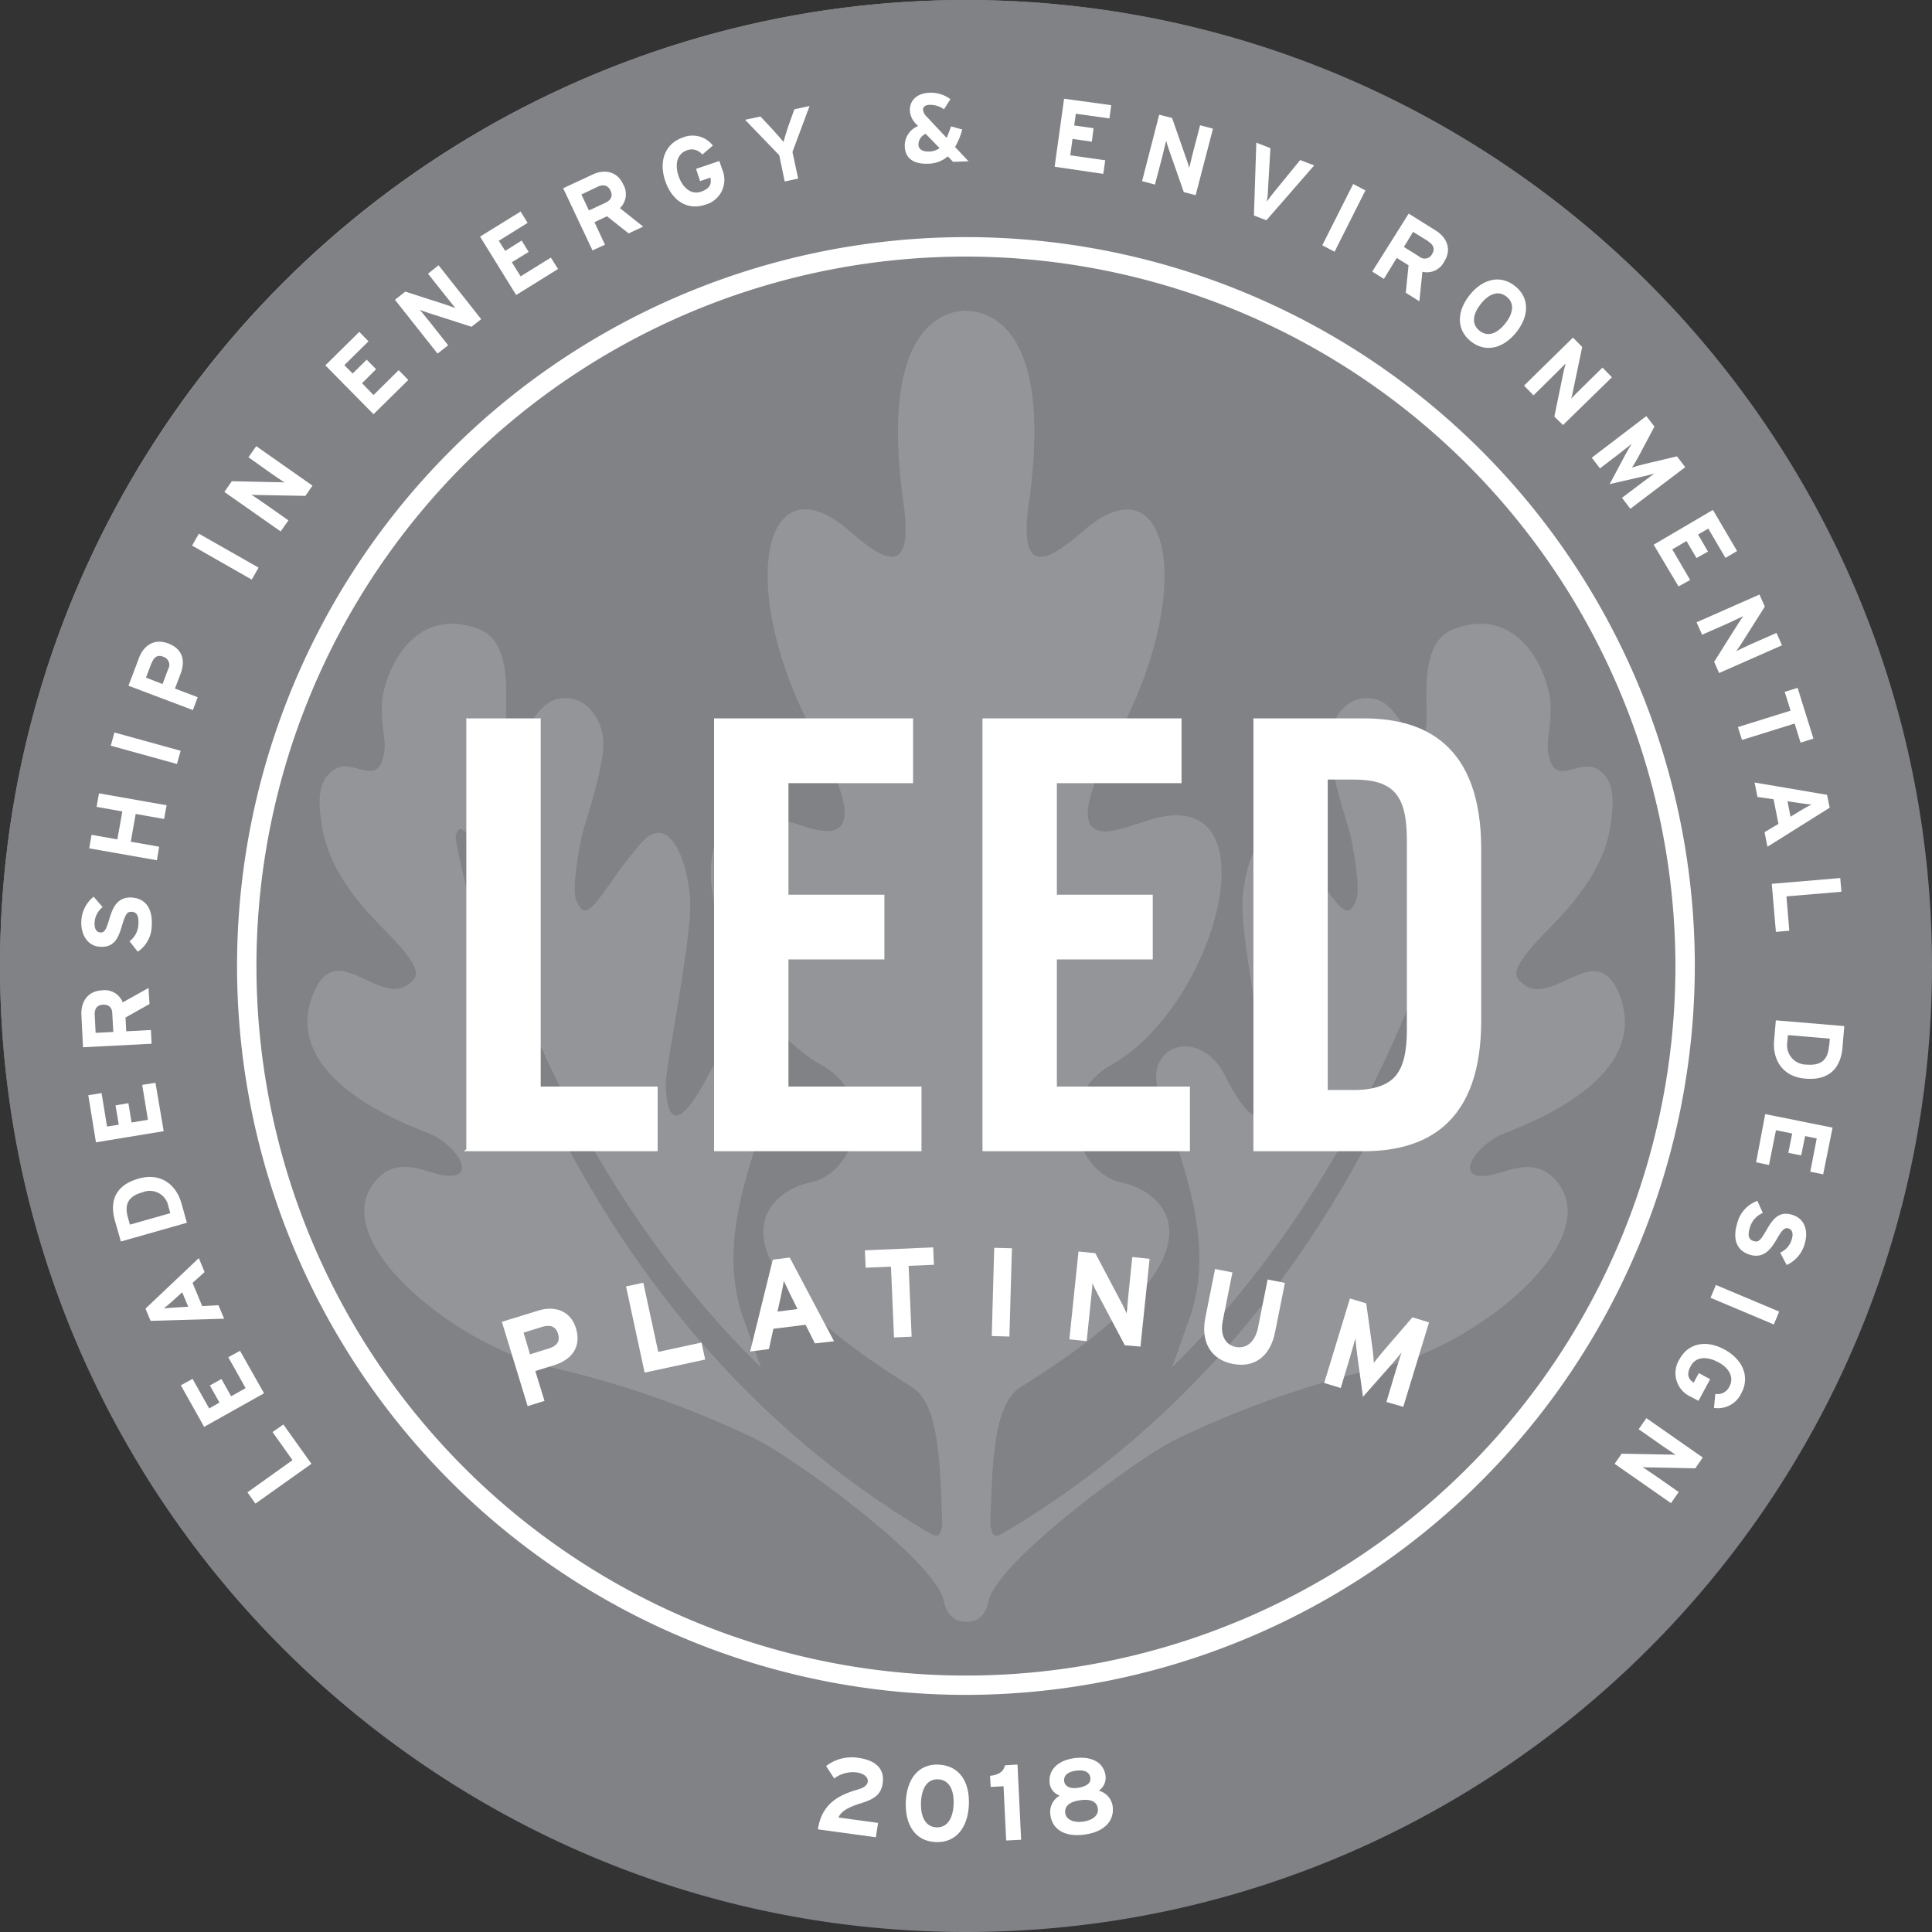 <?xml version="1.0" encoding="utf-8"?>
<svg xmlns="http://www.w3.org/2000/svg" id="Layer_1" data-name="Layer 1" viewBox="0 0 300 300">
  <rect x="0" y="0" width="300" height="300" fill="#333333" stroke="none"/>
  <defs>
    <style>.cls-1{fill:#939598;}.cls-2{fill:#808285;}.cls-3{fill:#fff;}.cls-4{fill:none;}</style>
  </defs>
  <title>Aldrich_DryCreek_LEED_Platinum_2018</title>
  <circle class="cls-1" cx="149.92" cy="149.92" r="149.91" transform="translate(-62.1 149.92) rotate(-45)"/>
  <path class="cls-2" d="M150,39.79A110.22,110.22,0,1,0,260.22,150,110.34,110.34,0,0,0,150,39.79Zm82.07,142.53c2.58-.62,6.48-2.59,9.55,1,8.13,9.46-13,26-27.1,29a150.66,150.66,0,0,0-31.92,11.19c-5.25,2.47-27.66,18.76-29.1,25.1-.4,1.95-1.32,3.21-3.45,3.21s-3.13-1.42-3.53-3.34c-1.56-6.49-23.87-22.5-29.12-25a150.43,150.43,0,0,0-31.95-11.19c-14-3.05-35.21-19.55-27.08-29,3.07-3.59,7-1.62,9.55-1,6.39,1.59,3.82-3.76-.83-6.09-1.8-.88-23.59-7.9-18.6-21.5,3.51-9.55,10.28,1.77,15-1.92C65,151.63,66,150.7,59.33,144S50.69,132.46,50,128.3s-.63-7.28,2.07-8.9,6.35,2.63,7.4-1.73c.68-2.35-.19-3.67-.19-7.88,0-4.59,4.47-16,14.94-12.16,6.79,2.48,3.19,14.69,4.91,17s3.35-4.88,7.14-6c4.36-1.3,7.44,2.94,7.42,6.88s-2.51,11.27-3.31,14.09c-.46,2.25-1.62,8.38-.9,10.18,1.11,2.7,2.09,1.82,4.56-1.62,2.22-3,1.06-1.77,5-6.66,4.83-6.25,7.79,2.41,8.13,8.19s-3.85,26-3.79,28.6c.31,12.08,6.73-1.77,7-2.09,4.2-6.72,12.29-3.59,9.76,3.64-4.62,13.15-8.75,24.5-4.39,35.75.59,1.51,1.38,4.14,2.45,6.76C82.51,177.65,72.7,130,72.69,129.91c-.14-.48-.83-1.3-1.28-1.15s-.75,1.08-.62,1.58c0,.08,11.62,71.4,73.7,107.8,1.36.77,1.57,0,1.82-1.26-.3-11.34-.78-19.07-4.8-21.56C108.08,194.57,119,185,125.87,183.6s10.92-13.27,1.35-18.42c-16.83-9.9-25.45-45.25-4.56-37.51,1.92.15,15.66,7.63,3.56-14-11.48-21.68-8-41,4-32.56,3.11,2.18,11.94,12,10.18-2.19-3.15-21.46,1.93-29.1,7.95-30.5a12.85,12.85,0,0,1,1.69-.2v.06l.53,0c.52.06,1.14.17,1.14.17,6,1.4,11.12,9,7.94,30.5-1.75,14.15,7.08,4.37,10.2,2.19,11.9-8.42,15.43,10.88,4,32.56-12.12,21.67,1.64,14.19,3.55,14,20.89-7.74,12.28,27.61-4.56,37.51-9.57,5.15-5.59,17,1.35,18.42s17.79,11-15.64,31.72c-4,2.49-4.48,10.17-4.76,21.47.28,1.3.42,2.15,1.78,1.35,62.1-36.4,73.69-107.72,73.72-107.8.13-.5-.08-1.45-.52-1.58a1.41,1.41,0,0,0-1.42.82s-9.81,48.07-45.41,82.75c1.07-2.62,1.87-5.25,2.44-6.76,4.38-11.25.24-22.6-4.38-35.75-2.53-7.23,5.59-10.36,9.8-3.64.19.32,6.62,14.17,6.91,2.09.08-2.65-4.13-22.82-3.77-28.6s3.28-14.44,8.14-8.19c3.88,4.89,2.71,3.61,4.92,6.66,2.51,3.44,3.47,4.32,4.58,1.62.73-1.8-.43-7.93-.89-10.18-.8-2.82-3.25-10.18-3.29-14.09s3-8.18,7.4-6.88c3.81,1.13,5.32,8.38,7.13,6s-1.85-14.51,4.91-17c10.46-3.87,14.94,7.57,14.94,12.16,0,4.21-.87,5.53-.2,7.88,1.06,4.36,4.68.15,7.4,1.73s2.72,4.76,2.07,8.9-2.66,8.93-9.32,15.68-5.67,7.65-4.16,8.83c4.72,3.69,11.49-7.63,15,1.92,5,13.6-16.78,20.62-18.57,21.5C228.26,178.56,225.7,183.91,232.07,182.32Z"/>
  <polygon class="cls-3" points="83.96 111.55 83.96 111.48 83.89 111.55 72.49 111.55 72.41 111.48 72.41 111.55 72.41 178.44 72.03 178.76 72.41 178.76 102.12 178.76 102.12 168.72 83.96 168.72 83.96 111.55"/>
  <polygon class="cls-3" points="122.43 148.98 137.33 148.98 137.33 139.01 137.33 138.93 122.43 138.93 122.43 121.61 141.78 121.61 141.78 111.64 141.78 111.55 110.88 111.55 110.88 178.76 143.09 178.76 143.09 168.79 143.09 168.72 122.43 168.72 122.43 148.98"/>
  <polygon class="cls-3" points="164.11 148.98 179 148.98 179 139.01 179 138.93 164.11 138.93 164.11 121.61 183.47 121.61 183.47 111.64 183.47 111.55 152.56 111.55 152.56 178.76 184.77 178.76 184.77 168.79 184.77 168.72 164.11 168.72 164.11 148.98"/>
  <path class="cls-3" d="M224.16,115.38c-3-2.57-7.16-3.83-12.39-3.83H194.63v67.21h17.14c5.29,0,9.47-1.3,12.49-3.93,3.78-3.3,5.74-8.7,5.74-16.36V131.84C230,124.12,228,118.67,224.16,115.38Zm-.78,12.79v0Zm-4.92,31.69c0,3.4-.51,5.67-1.7,7.14s-3.39,2.26-6.59,2.26h-4V121.05h4c6.14,0,8.29,2.33,8.29,9.4Z"/>
  <path class="cls-2" d="M150,0C67.3,0,0,67.31,0,150S67.3,300,150,300,300,232.7,300,150,232.7,0,150,0ZM229.89,229.9A113,113,0,1,1,263,150,112.29,112.29,0,0,1,229.89,229.9Z"/>
  <path class="cls-3" d="M48.36,227.3l-8.7,6.18-1.24-1.75,7-5-3.1-4.36L44,221.19Z"/>
  <path class="cls-3" d="M41,216.35l-9.3,5.21-3.62-6.45,1.82-1,2.58,4.59,1.6-.91-1.49-2.66,1.8-1,1.5,2.68,2.25-1.26-2.69-4.8,1.82-1Z"/>
  <path class="cls-3" d="M31.77,197.52l-1.87,1.69,1.5,3.6,2.52-.14.88,2.1-11.42.33-.79-1.9,8.28-7.84Zm-5,4.52c-.5.44-1,.88-1.33,1.13.41-.06,1.08-.1,1.74-.14l2.05-.12-.94-2.25Z"/>
  <path class="cls-3" d="M28.16,186.8l.86,3.07-10.25,2.91-.92-3.21c-.83-2.93-.07-5.5,3.69-6.56C25.14,182,27.41,184.16,28.16,186.8Zm-8.29,2.28.3,1.08,6.28-1.78-.29-1a2.94,2.94,0,0,0-4-2.25C20,185.72,19.25,186.91,19.87,189.08Z"/>
  <path class="cls-3" d="M25.42,175.65,14.9,177.38l-1.19-7.31,2.06-.34.85,5.2,1.82-.29-.5-3,2-.34.49,3,2.54-.42-.89-5.42,2.06-.33Z"/>
  <path class="cls-3" d="M23.22,155.9,19.49,158l.11,2.14,3.83-.2.11,2.13-10.65.55-.25-5c-.1-2,.92-3.72,3.19-3.84a3,3,0,0,1,3.23,1.87l4-2.24Zm-8.51,1.7.14,2.78,2.74-.14-.15-2.78c0-1-.53-1.5-1.46-1.45S14.66,156.66,14.71,157.6Z"/>
  <path class="cls-3" d="M23.56,143.78a4.92,4.92,0,0,1-2.17,4l-1.28-1.62a3.43,3.43,0,0,0,1.38-2.64c.08-1.27-.23-1.88-1-1.93s-1,.31-1.59,2.29-1.28,3.26-3.38,3.13c-1.93-.11-3-1.89-2.89-4a5.1,5.1,0,0,1,1.91-3.77l1.4,1.62a3.25,3.25,0,0,0-1.25,2.36c-.07,1.14.4,1.55.87,1.57.67.05.91-.4,1.41-2.07s1.19-3.49,3.5-3.35C22.45,139.52,23.74,140.88,23.56,143.78Z"/>
  <path class="cls-3" d="M25.48,127.17l-4.41-.78-.76,4.31,4.41.78-.36,2.1-10.51-1.85.37-2.1,4,.71L19,126l-4-.71.37-2.1,10.5,1.85Z"/>
  <path class="cls-3" d="M27.48,118.63,17.2,115.79l.57-2.05,10.28,2.84Z"/>
  <path class="cls-3" d="M28,104.73l-.83,2.19,3.53,1.34-.75,2-10-3.78,1.65-4.36c.71-1.88,2.34-3,4.46-2.23C28.44,100.76,28.82,102.66,28,104.73Zm-4.46-1.81-.87,2.3,2.57,1,.87-2.32A1.3,1.3,0,0,0,25.4,102C24.53,101.62,23.91,102,23.58,102.92Z"/>
  <path class="cls-3" d="M39.09,90l-9.26-5.28,1.05-1.85,9.27,5.27Z"/>
  <path class="cls-3" d="M47.42,77l-7-.13c-.46,0-1.1,0-1.41-.08l1.93,1.31,3.85,2.7-1.21,1.72-8.74-6.13L36,74.72l6.78.15c.48,0,1.11,0,1.42.07l-1.93-1.31L38.58,71l1.21-1.72,8.73,6.13Z"/>
  <path class="cls-3" d="M58,64.32l-7.48-7.59,5.27-5.2L57.22,53l-3.75,3.7L54.76,58l2.18-2.15,1.46,1.48L56.22,59.5,58,61.34l3.91-3.86L63.4,59Z"/>
  <path class="cls-3" d="M73.22,50.74,66.55,48.6c-.46-.15-1.06-.35-1.34-.48.25.31,1.1,1.34,1.47,1.81l2.91,3.68-1.65,1.3-6.61-8.36,1.6-1.27,6.46,2.08c.45.15,1,.35,1.33.48-.24-.31-1.1-1.34-1.46-1.81l-2.8-3.53,1.64-1.31,6.62,8.37Z"/>
  <path class="cls-3" d="M80.15,45.81l-5.61-9.07,6.3-3.89,1.09,1.76-4.48,2.78,1,1.57L81,37.35l1.09,1.77-2.61,1.6,1.36,2.19L85.54,40l1.11,1.77Z"/>
  <path class="cls-3" d="M97.61,36.24l-3.36-2.66-1.94.92L93.94,38,92,38.88l-4.55-9.65L92,27.11c1.82-.86,3.8-.56,4.76,1.5a3,3,0,0,1-.5,3.71l3.61,2.87ZM92.8,29l-2.52,1.2,1.17,2.48L94,31.49c.9-.43,1.19-1.07.79-1.91S93.66,28.6,92.8,29Z"/>
  <path class="cls-3" d="M109.46,31.8c-2.64.89-5.1-.54-6.17-3.73s.1-5.82,2.74-6.72a4,4,0,0,1,4.67,1.25L109.05,24a2.07,2.07,0,0,0-2.37-.66c-1.52.51-1.94,2.13-1.31,4s2,2.94,3.48,2.43,1.65-1.27,1.46-2.19l-1.6.54-.63-1.9L111.7,25l.45,1.33A4,4,0,0,1,109.46,31.8Z"/>
  <path class="cls-3" d="M123.05,23.6l.89,4.13-2.09.45L121,24.1l-5.31-5.5,2.4-.51,2,2.15c.51.55,1.3,1.46,1.57,1.8.11-.42.45-1.54.69-2.28l1-2.79,2.36-.51Z"/>
  <path class="cls-3" d="M148,25.13l-.83-.85a4.71,4.71,0,0,1-3.08,1.14c-2.18.08-3.54-.79-3.6-2.71a3.29,3.29,0,0,1,2.07-3.14l-.28-.29a3.21,3.21,0,0,1-1-2.14c0-1.73,1.28-2.68,3.08-2.74a5.07,5.07,0,0,1,3.22,1l-1,1.57a3.63,3.63,0,0,0-2.25-.69c-.62,0-1,.3-1,.74a1.76,1.76,0,0,0,.6,1.13l3.06,3.26c.22-.5.45-1.08.69-1.79l1.74.49a11.33,11.33,0,0,1-1.12,2.71l2.09,2.22Zm-4.26-4.35a1.82,1.82,0,0,0-1.12,1.67c0,.69.58,1.11,1.65,1.08a2.83,2.83,0,0,0,1.63-.53Z"/>
  <path class="cls-3" d="M163.76,25.89l1.47-10.56,7.32,1-.28,2.06-5.22-.73-.25,1.82,3,.43L169.54,22l-3-.43-.35,2.55,5.43.77L171.31,27Z"/>
  <path class="cls-3" d="M183.82,29.83l-2.32-6.62c-.15-.45-.35-1.05-.42-1.35-.1.38-.41,1.68-.55,2.26l-1.19,4.54-2-.53L180,17.81l2,.51,2.24,6.42c.15.44.35,1,.42,1.34.1-.38.41-1.68.55-2.26l1.14-4.37,2,.53-2.69,10.33Z"/>
  <path class="cls-3" d="M196.64,34.21l-1.93-.75.37-11.31,2.19.86-.38,6.47c0,.63-.11,1.43-.17,1.82.23-.33.68-.95,1.09-1.45l4.08-5,2.17.84Z"/>
  <path class="cls-3" d="M205.32,38.09l4.8-9.52,1.9,1-4.79,9.52Z"/>
  <path class="cls-3" d="M218.29,45.46l.43-4.27-1.83-1.14-2,3.26-1.81-1.14,5.66-9,4.21,2.63c1.7,1.07,2.53,2.89,1.31,4.81a3,3,0,0,1-3.39,1.59l-.47,4.59Zm3.49-8L219.42,36,218,38.35l2.37,1.48a1.29,1.29,0,0,0,2-.37C222.87,38.65,222.58,38,221.78,37.5Z"/>
  <path class="cls-3" d="M228.38,53c-2.27-1.82-2.19-4.66-.17-7.19s4.79-3.21,7.06-1.38,2.2,4.65.17,7.18S230.65,54.81,228.38,53Zm5.56-6.93c-1.34-1.07-2.82-.37-4,1.12s-1.55,3.08-.21,4.16,2.82.37,4-1.11S235.29,47.15,233.94,46.06Z"/>
  <path class="cls-3" d="M241.36,64.69l1.41-6.87c.11-.46.24-1.09.34-1.37-.28.27-1.22,1.23-1.65,1.65l-3.34,3.29-1.47-1.51,7.6-7.46,1.43,1.46-1.38,6.63c-.1.47-.23,1.09-.33,1.38.28-.27,1.22-1.24,1.64-1.65l3.22-3.16,1.47,1.5L242.7,66Z"/>
  <path class="cls-3" d="M251.86,77.3,255,74.93l1.89-1.4c-.42.12-1.21.33-1.87.48l-5.07,1.16,2.45-4.6c.32-.58.73-1.3,1-1.66-.34.24-1.4,1.1-1.85,1.44l-3.11,2.38-1.27-1.66,8.47-6.46,1.26,1.63-2.49,4.69c-.31.58-.76,1.33-1,1.67.4-.13,1.2-.36,1.85-.52l5.14-1.22,1.28,1.68L253.16,79Z"/>
  <path class="cls-3" d="M256.78,84.58l9.2-5.4,3.75,6.38-1.8,1.07-2.67-4.55-1.59.92,1.55,2.65-1.79,1-1.55-2.64-2.21,1.3,2.78,4.75-1.81,1Z"/>
  <path class="cls-3" d="M266.17,102.77l3.74-5.94c.26-.39.61-.93.81-1.16-.37.16-1.58.73-2.13,1l-4.29,1.89-.86-1.93,9.77-4.31.83,1.87-3.63,5.74c-.26.4-.61.93-.81,1.17l2.12-1,4.13-1.82.86,1.92-9.77,4.31Z"/>
  <path class="cls-3" d="M278.67,112.35l-8.17,2.55-.64-2,8.18-2.55-.91-2.92,2-.62,2.46,7.88-2,.63Z"/>
  <path class="cls-3" d="M274,129.22l2.16-1.29-.76-3.82-2.5-.36-.45-2.24,11.25,1.91.41,2-9.66,6.06Zm5.77-3.46c.57-.33,1.15-.66,1.52-.85-.41,0-1.08-.1-1.73-.19l-2-.3.47,2.4Z"/>
  <path class="cls-3" d="M275.12,137.24l10.63-.9.18,2.13-8.53.72.44,5.33-2.08.18Z"/>
  <path class="cls-3" d="M275.48,161.61l.27-3.17,10.63.89-.28,3.33c-.26,3-1.88,5.16-5.77,4.83C276.6,167.18,275.25,164.34,275.48,161.61Zm8.56.8.09-1.13-6.5-.55-.09,1.05a3,3,0,0,0,3,3.53C282.69,165.49,283.85,164.66,284,162.41Z"/>
  <path class="cls-3" d="M274.1,173l10.46,2.1-1.46,7.25-2-.41,1-5.16-1.8-.37-.61,3-2-.4.6-3-2.52-.51-1.08,5.4-2-.42Z"/>
  <path class="cls-3" d="M269.79,189.83a4.93,4.93,0,0,1,3.1-3.36l.84,1.88a3.48,3.48,0,0,0-2,2.23c-.38,1.21-.23,1.88.54,2.12s1.06,0,2.1-1.82,2.05-2.86,4-2.22,2.47,2.58,1.83,4.58a5.07,5.07,0,0,1-2.77,3.19l-1-1.92a3.22,3.22,0,0,0,1.77-2c.36-1.09,0-1.6-.45-1.75-.63-.2-1,.17-1.86,1.66s-2,3.1-4.22,2.4C269.82,194.24,268.91,192.6,269.79,189.83Z"/>
  <path class="cls-3" d="M266.44,199.53l9.83,4.13-.83,2-9.83-4.14Z"/>
  <path class="cls-3" d="M260.79,211.07c1.32-2.46,4.08-3.11,7-1.51s3.93,4.31,2.61,6.76a4,4,0,0,1-4.26,2.3l.22-2.18a2,2,0,0,0,2.18-1.14c.76-1.41,0-2.88-1.79-3.81s-3.44-.8-4.2.61-.32,2.06.44,2.61l.8-1.5,1.76.95-1.81,3.36-1.24-.66A4,4,0,0,1,260.79,211.07Z"/>
  <path class="cls-3" d="M251.81,225.73l7,.13c.48,0,1.11,0,1.41.07-.32-.23-1.44-1-1.93-1.31l-3.84-2.69,1.2-1.72,8.75,6.11L263.25,228l-6.79-.14c-.47,0-1.12,0-1.42-.07.33.23,1.45,1,1.93,1.31l3.7,2.58-1.2,1.73-8.75-6.11Z"/>
  <path class="cls-3" d="M86,212l-2.88.89,1.43,4.64-2.62.81-4-13.09,5.72-1.76c2.47-.76,4.92,0,5.79,2.76C90.32,209.27,88.7,211.16,86,212Zm-1.7-6-3,.93,1,3.37,3-.94c1.22-.37,1.7-1.14,1.35-2.27S85.45,205.69,84.29,206Z"/>
  <path class="cls-3" d="M100.1,213.14l-2.89-13.38,2.68-.58,2.32,10.74,6.72-1.45.57,2.64Z"/>
  <path class="cls-3" d="M126.54,208.6l-1.45-2.89-5,.62-.69,3.16-2.92.37L120,195.6l2.63-.33,6.88,13Zm-3.89-7.72c-.37-.76-.74-1.55-.94-2-.07.52-.24,1.37-.41,2.2l-.57,2.58,3.11-.39Z"/>
  <path class="cls-3" d="M141.09,196.56l.47,11-2.74.12-.47-11-3.93.17-.12-2.7,10.6-.46.12,2.7Z"/>
  <path class="cls-3" d="M154,207.46l.38-13.7,2.75.07-.39,13.71Z"/>
  <path class="cls-3" d="M174.66,208.89l-4.23-8c-.28-.54-.66-1.27-.8-1.64,0,.51-.19,2.23-.27,3l-.62,6-2.69-.28,1.42-13.64,2.61.27,4.08,7.71c.28.55.66,1.27.79,1.64.06-.51.2-2.23.28-3l.59-5.76,2.69.28-1.42,13.63Z"/>
  <path class="cls-3" d="M191.39,211.78c-3.25-.65-5-3.27-4.22-7.19l1.5-7.54,2.7.53-1.5,7.51c-.43,2.14.33,3.72,2,4.06s3-.78,3.46-2.93l1.51-7.54,2.68.53-1.5,7.51C197.29,210.61,194.81,212.46,191.39,211.78Z"/>
  <path class="cls-3" d="M215.28,217.7l1.44-4.82c.22-.71.76-2.37.91-2.88-.33.43-1,1.26-1.57,1.9l-4.42,5-.91-6.64c-.11-.85-.22-1.9-.26-2.45-.15.51-.61,2.19-.83,2.9l-1.45,4.82-2.57-.78,4-13.12,2.53.76.94,6.77c.12.84.21,1.95.24,2.47.32-.44,1-1.28,1.55-1.93l4.44-5.15,2.58.79-4,13.11Z"/>
  <rect class="cls-4" x="79.17" y="194.21" width="146.43" height="25.34"/>
  <rect class="cls-4" x="79.17" y="194.19" width="146.43" height="25.34"/>
  <rect class="cls-4" x="79.17" y="193.91" width="146.43" height="25.34"/>
  <path class="cls-3" d="M150,263.18A113.18,113.18,0,1,1,263.17,150,113.29,113.29,0,0,1,150,263.18Zm0-223.34A110.17,110.17,0,1,0,260.16,150,110.3,110.3,0,0,0,150,39.84Z"/>
  <path class="cls-3" d="M136,285.29l-9-1.23c.6-4,3.26-5.34,6.25-6.2,1-.29,1.43-.71,1.5-1.21s-.36-1.24-1.74-1.43a4.83,4.83,0,0,0-3.48.94l-1.25-1.93a6.49,6.49,0,0,1,4.95-1.28c2.74.37,4.14,1.69,3.84,3.9-.25,1.87-1.37,2.54-3.45,3.18s-3.08,1.33-3.41,2.19l6.14.84Z"/>
  <path class="cls-3" d="M150.45,280.16c-.12,3.54-1.94,6-5.12,5.88s-4.8-2.63-4.68-6.18,1.92-6,5.1-5.85S150.57,276.61,150.45,280.16Zm-2.37-.05c.07-2.08-.64-3.76-2.42-3.82s-2.57,1.53-2.65,3.61.63,3.79,2.41,3.85S148,282.19,148.08,280.11Z"/>
  <path class="cls-3" d="M158.56,285.68l-2.32.11-.41-8.42-2,.1-.09-1.72c1.3-.13,2.12-.65,2.31-1.63L158,274Z"/>
  <path class="cls-3" d="M172.77,280.45c.32,2.33-1.34,4-4.33,4.42s-5-.71-5.33-3a2.93,2.93,0,0,1,1.45-3.05A2.34,2.34,0,0,1,163,277c-.31-2.28,1.45-3.7,3.87-4s4.49.49,4.8,2.75a2.46,2.46,0,0,1-1.05,2.31A2.91,2.91,0,0,1,172.77,280.45Zm-3.46-4.39c-.1-.74-.7-1.31-2.21-1.11s-1.95.9-1.85,1.65.87,1.22,2.21,1S169.42,276.82,169.31,276.06Zm1.16,4.79c-.14-1.06-1-1.55-2.75-1.31s-2.44,1-2.31,2,1.29,1.52,2.76,1.32S170.61,281.91,170.47,280.85Z"/>
</svg>